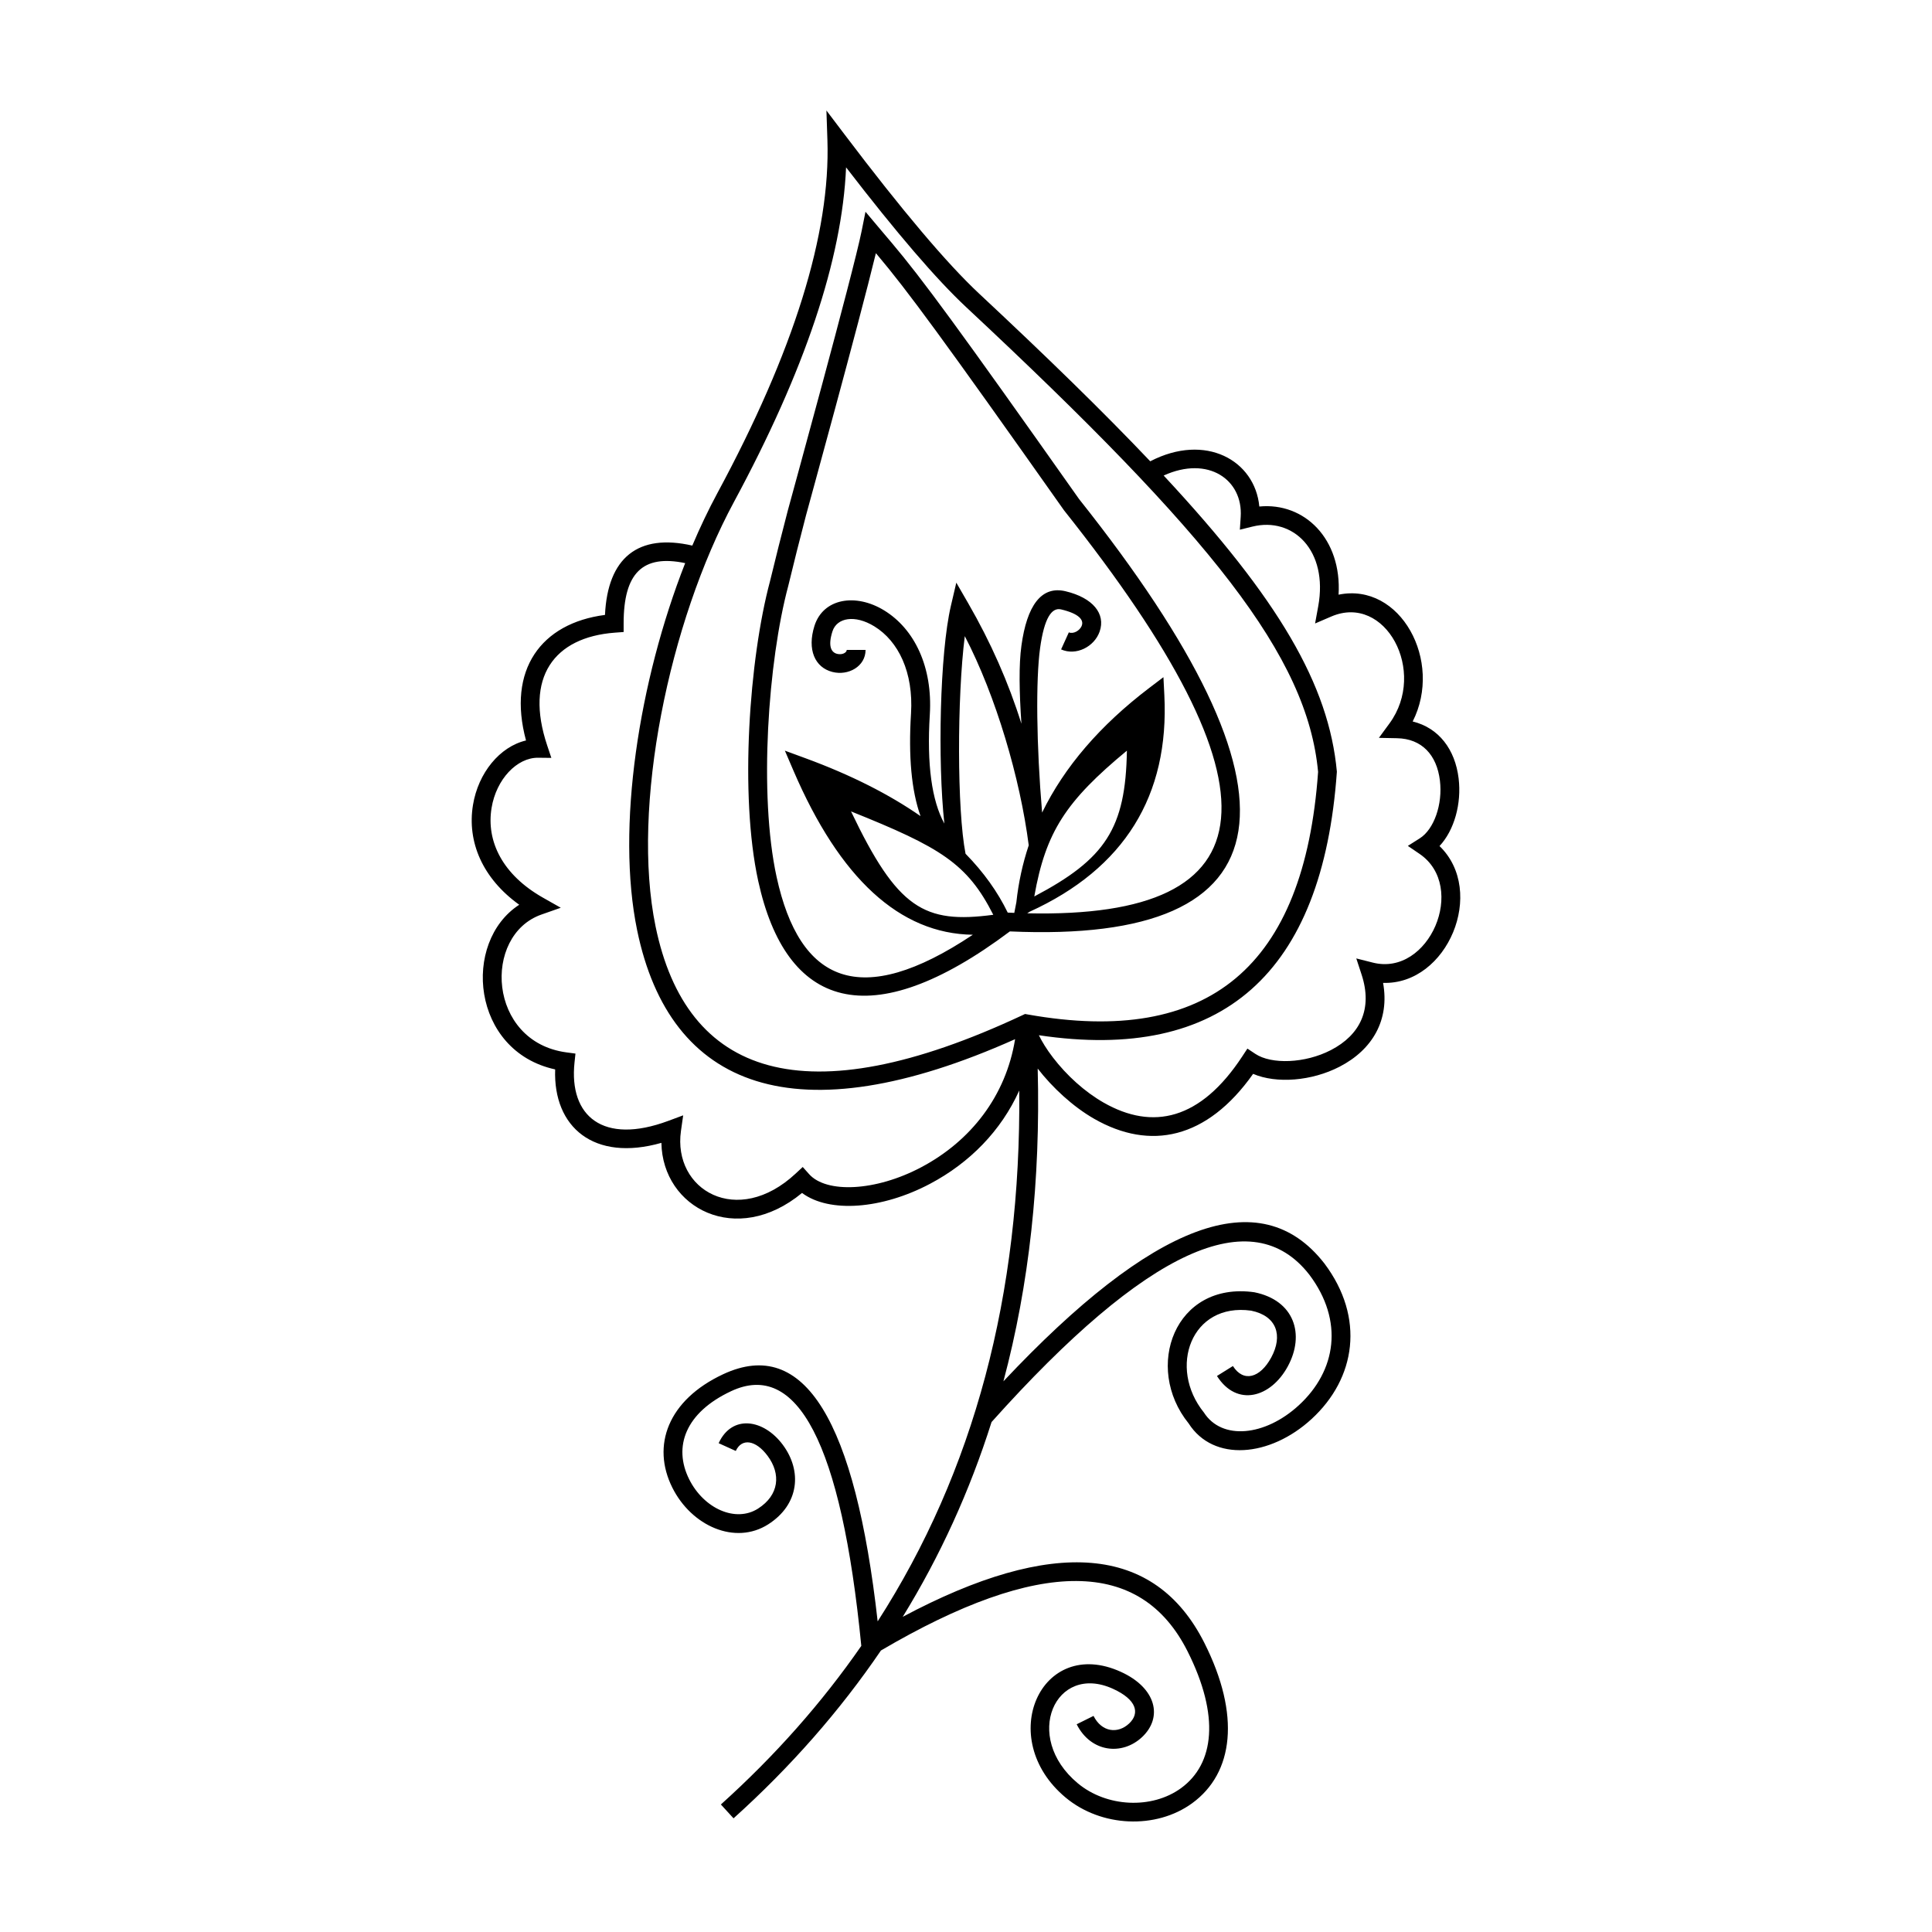 <?xml version="1.0" encoding="UTF-8"?>
<!-- Uploaded to: ICON Repo, www.svgrepo.com, Generator: ICON Repo Mixer Tools -->
<svg fill="#000000" width="800px" height="800px" version="1.1" viewBox="144 144 512 512" xmlns="http://www.w3.org/2000/svg">
 <path d="m376.59 573.68c25.52-39.707 38.027-86.582 37.523-140.68-4.793 10.641-13.113 19.148-23.637 24.715-12.762 6.758-26.707 7.812-33.93 2.43-17.391 14.379-36.965 4.012-37.27-13.277-17.879 5.086-28.703-4.16-28.152-19.465-22.195-4.828-24.789-33.738-9.523-43.637-9.723-6.981-13.859-16.672-12.258-26.438 1.398-8.535 7.117-15.465 14.055-17.098-5.043-18.711 3.957-31.066 20.93-33.27 0.707-15.199 8.797-21.652 23.141-18.375 2.07-4.887 4.293-9.547 6.641-13.902 20.293-37.609 29.992-68.816 29.164-93.551l-0.262-7.848 4.754 6.277c15.32 20.246 27.234 34.336 35.688 42.227 18 16.809 33.008 31.426 45.371 44.461 14.668-7.602 27.75-0.246 28.91 11.984 11.973-1.16 21.898 8.602 21 23.363 16.406-3.371 27.754 17.633 19.641 33.605 6.938 1.691 11.238 7.402 12.172 15.062 0.816 6.715-1.148 13.758-5.059 17.949 12.473 12.043 2.121 36.809-14.957 36.262 1.766 9.801-2.773 17.691-11.539 22.219-7.379 3.812-16.73 4.539-22.902 1.891-12.281 17.371-27.324 20.355-42.09 11.926-5.668-3.234-11.137-8.336-15-13.332 0.77 29.699-2.258 57.328-9.082 82.887 39.547-42.055 68.066-53.066 85.062-31.234 10.812 14.383 8.348 30.438-3.402 41.223-10.988 10.094-26.004 11.461-32.574 1.168-11.996-14.828-3.707-37.711 17.398-34.766 10.629 2.141 13.469 11.172 8.883 19.637-4.504 8.316-13.508 10.863-18.777 2.555l4.227-2.637c2.801 4.418 7.215 3.168 10.156-2.266 3.141-5.797 1.492-11.027-5.332-12.41-15.863-2.207-22.129 15.086-12.5 27.008 4.719 7.375 16.137 6.336 25.133-1.926 9.961-9.145 11.992-22.379 2.812-34.59-15.094-19.395-42.965-7.082-84.23 39.027-5.801 18.328-13.648 35.535-23.539 51.617 39.816-21.223 66.809-19.176 79.949 6.938 9.625 19.125 7.746 34.445-3.238 42.457-9.586 6.988-24.125 6.356-33.543-1.496-18.785-15.66-6.551-42.949 14.625-33.324 9.395 4.269 11.223 12.059 5.625 17.309-5.281 4.945-13.551 4.078-17.32-3.406l4.465-2.215c2.191 4.348 6.461 4.797 9.426 2.019 2.898-2.719 2.051-6.328-4.273-9.203-15.277-6.945-24.094 12.723-9.336 25.027 7.672 6.394 19.668 6.918 27.379 1.297 8.801-6.422 10.355-19.102 1.727-36.25-12.387-24.617-39.055-25.012-81.262-0.227-10.887 16-23.906 30.828-39.059 44.477l-3.356-3.668c14.359-12.934 26.762-26.945 37.211-42.027-5.293-54.043-17.094-75.625-34.473-67.516-12.145 5.672-15.445 14.746-11.141 23.363 3.894 7.797 12.332 11.551 18.254 7.766 5.609-3.59 6.102-9.172 2.535-13.969-3.129-4.215-6.836-4.793-8.441-1.309l-4.539-2.055c3.543-7.703 11.934-6.394 17 0.422 5.16 6.945 4.379 15.809-3.852 21.074-8.77 5.606-20.344 0.453-25.426-9.727-5.559-11.129-1.172-23.207 13.484-30.051 21.613-10.086 34.977 12.578 40.934 65.504zm-51.016-280.45c-11.266-2.352-16.305 2.621-16.305 15.961v2.297l-2.309 0.172c-16.172 1.207-23.984 11.883-17.949 29.891l1.102 3.297-3.5-0.039c-5.609-0.059-11.094 5.684-12.344 13.309-1.457 8.883 2.961 17.73 13.609 23.766l4.731 2.68-5.133 1.805c-15.633 5.496-14.254 33.719 6.629 36.523l2.398 0.32-0.254 2.391c-1.496 14.172 7.539 21.887 24.863 15.438l3.938-1.465-0.59 4.133c-2.227 15.656 14.938 25.707 30.398 11.297l1.871-1.742 1.703 1.906c4.551 5.09 17.535 4.606 29.695-1.832 13.137-6.949 22.445-18.867 24.883-33.945-58.121 25.977-91.492 13.168-100.16-28.855-5.613-27.203 0.465-66.098 12.727-97.305zm126.81-23.207c30.535 32.797 43.789 55.488 45.902 78.488-3.762 53.48-30.402 77.086-78.973 69.836 0.781 1.625 2.066 3.742 3.731 5.906 3.637 4.738 8.398 9.078 13.441 11.957 13.016 7.426 25.664 4.586 36.707-12.219l1.383-2.102 2.098 1.395c4.273 2.844 13.191 2.539 20.016-0.992 7.789-4.023 11.129-10.926 8.145-20.02l-1.402-4.277 4.391 1.109c14.918 3.769 25.145-20.105 12.375-28.816l-3.102-2.117 3.172-2.012c3.75-2.379 6.094-8.996 5.324-15.305-0.828-6.789-4.777-11.094-11.383-11.219l-4.785-0.094 2.812-3.84c10.07-13.754-1.098-34.492-15.445-28.312l-4.281 1.84 0.832-4.555c2.695-14.766-6.664-23.789-17.453-21.117l-3.316 0.82 0.223-3.387c0.652-9.84-8.602-16.348-20.41-10.969zm-36.164 116.01c65.098 1.488 68.617-32.766 9.746-106.81-32.207-45.621-41.574-58.328-49.484-67.699-0.125-0.145-0.125-0.145-0.246-0.289 0.02 0.023-0.027-0.031-0.117-0.137-4.449 18.406-18.148 68.062-18.523 69.5-1.676 6.414-3.227 12.574-4.703 18.691-5.316 19.84-7.867 55.207-3.082 77.117 6.109 27.965 22.102 35.262 51.996 15.312-19.375-0.262-35.273-14.945-47.535-43.496l-2.269-5.289 5.43 1.996c12.137 4.453 22.273 9.621 30.516 15.348-2.414-6.793-3.227-15.859-2.519-27.188 0.68-10.914-3.34-19.188-9.727-23.105-5.125-3.144-9.938-2.336-11.105 1.371-1.18 3.746-0.41 5.5 1.242 5.922 1.359 0.344 2.555-0.32 2.555-1.047h4.992c0 4.371-4.57 6.918-8.785 5.844-4.66-1.184-6.738-5.934-4.766-12.195 2.301-7.312 10.914-8.758 18.492-4.109 8 4.91 12.875 14.941 12.082 27.625-0.82 13.18 0.52 22.797 3.856 28.863-1.797-16.504-1.207-45.105 1.73-57.699l1.438-6.148 3.16 5.473c5.973 10.348 10.672 20.984 14.094 31.918-0.578-8.523-0.707-15.578 0.004-20.719 1.453-10.543 5.234-15.934 11.695-14.395 7.242 1.727 10.68 5.977 9.027 10.691-1.41 4.023-6.242 6.496-10.211 4.719l2.051-4.516c1.141 0.512 2.949-0.414 3.445-1.832 0.527-1.5-0.789-3.129-5.481-4.246-2.496-0.598-4.477 2.231-5.582 10.25-1.156 8.359-0.988 25.668 0.535 43.59 5.894-12.109 15.367-23.125 28.383-33.023l3.769-2.863 0.238 4.707c1.367 26.723-10.625 46.02-35.688 57.449zm-3.422-0.109 0.551-2.824c0.559-5.191 1.652-10.219 3.277-15.086-2.269-17.668-8.664-39.527-16.945-55.434-2.055 16.262-2.074 46.074 0.199 57.672 4.832 4.93 8.543 10.152 11.176 15.594 0.586 0.027 1.164 0.055 1.742 0.078zm-67.867-8.473c-4.973-22.77-2.367-58.898 3.121-79.379 1.469-6.086 3.031-12.277 4.711-18.719 0.465-1.781 17.324-62.879 19.586-74.156l1.016-5.082 3.348 3.977c0.82 0.977 3.445 4.074 3.348 3.957 0.121 0.145 0.121 0.145 0.246 0.293 8.035 9.516 17.453 22.293 49.664 67.922 62.281 78.332 56.43 117.93-18.344 114.57-37.176 27.879-59.348 20.246-66.695-13.383zm62.301 8.977c-6.879-13.574-13.941-17.875-37.699-27.398 12.312 25.785 19.352 29.848 37.699 27.398zm35.41-43.496c-16.148 13.359-21.52 21.508-24.543 38.637 18.867-9.949 24.207-18.02 24.543-38.637zm-104.13-65.922c-17.199 31.871-27.316 80.828-20.773 112.53 8.156 39.531 39.266 50.656 97.195 23.512l0.719-0.336 0.785 0.141c47.934 8.512 73.211-12.699 76.871-64.293-2.848-30.676-28.121-62.344-93.277-123.18-7.856-7.336-18.445-19.668-31.812-37.035-1.051 24.402-10.973 53.938-29.707 88.656z"/>
</svg>